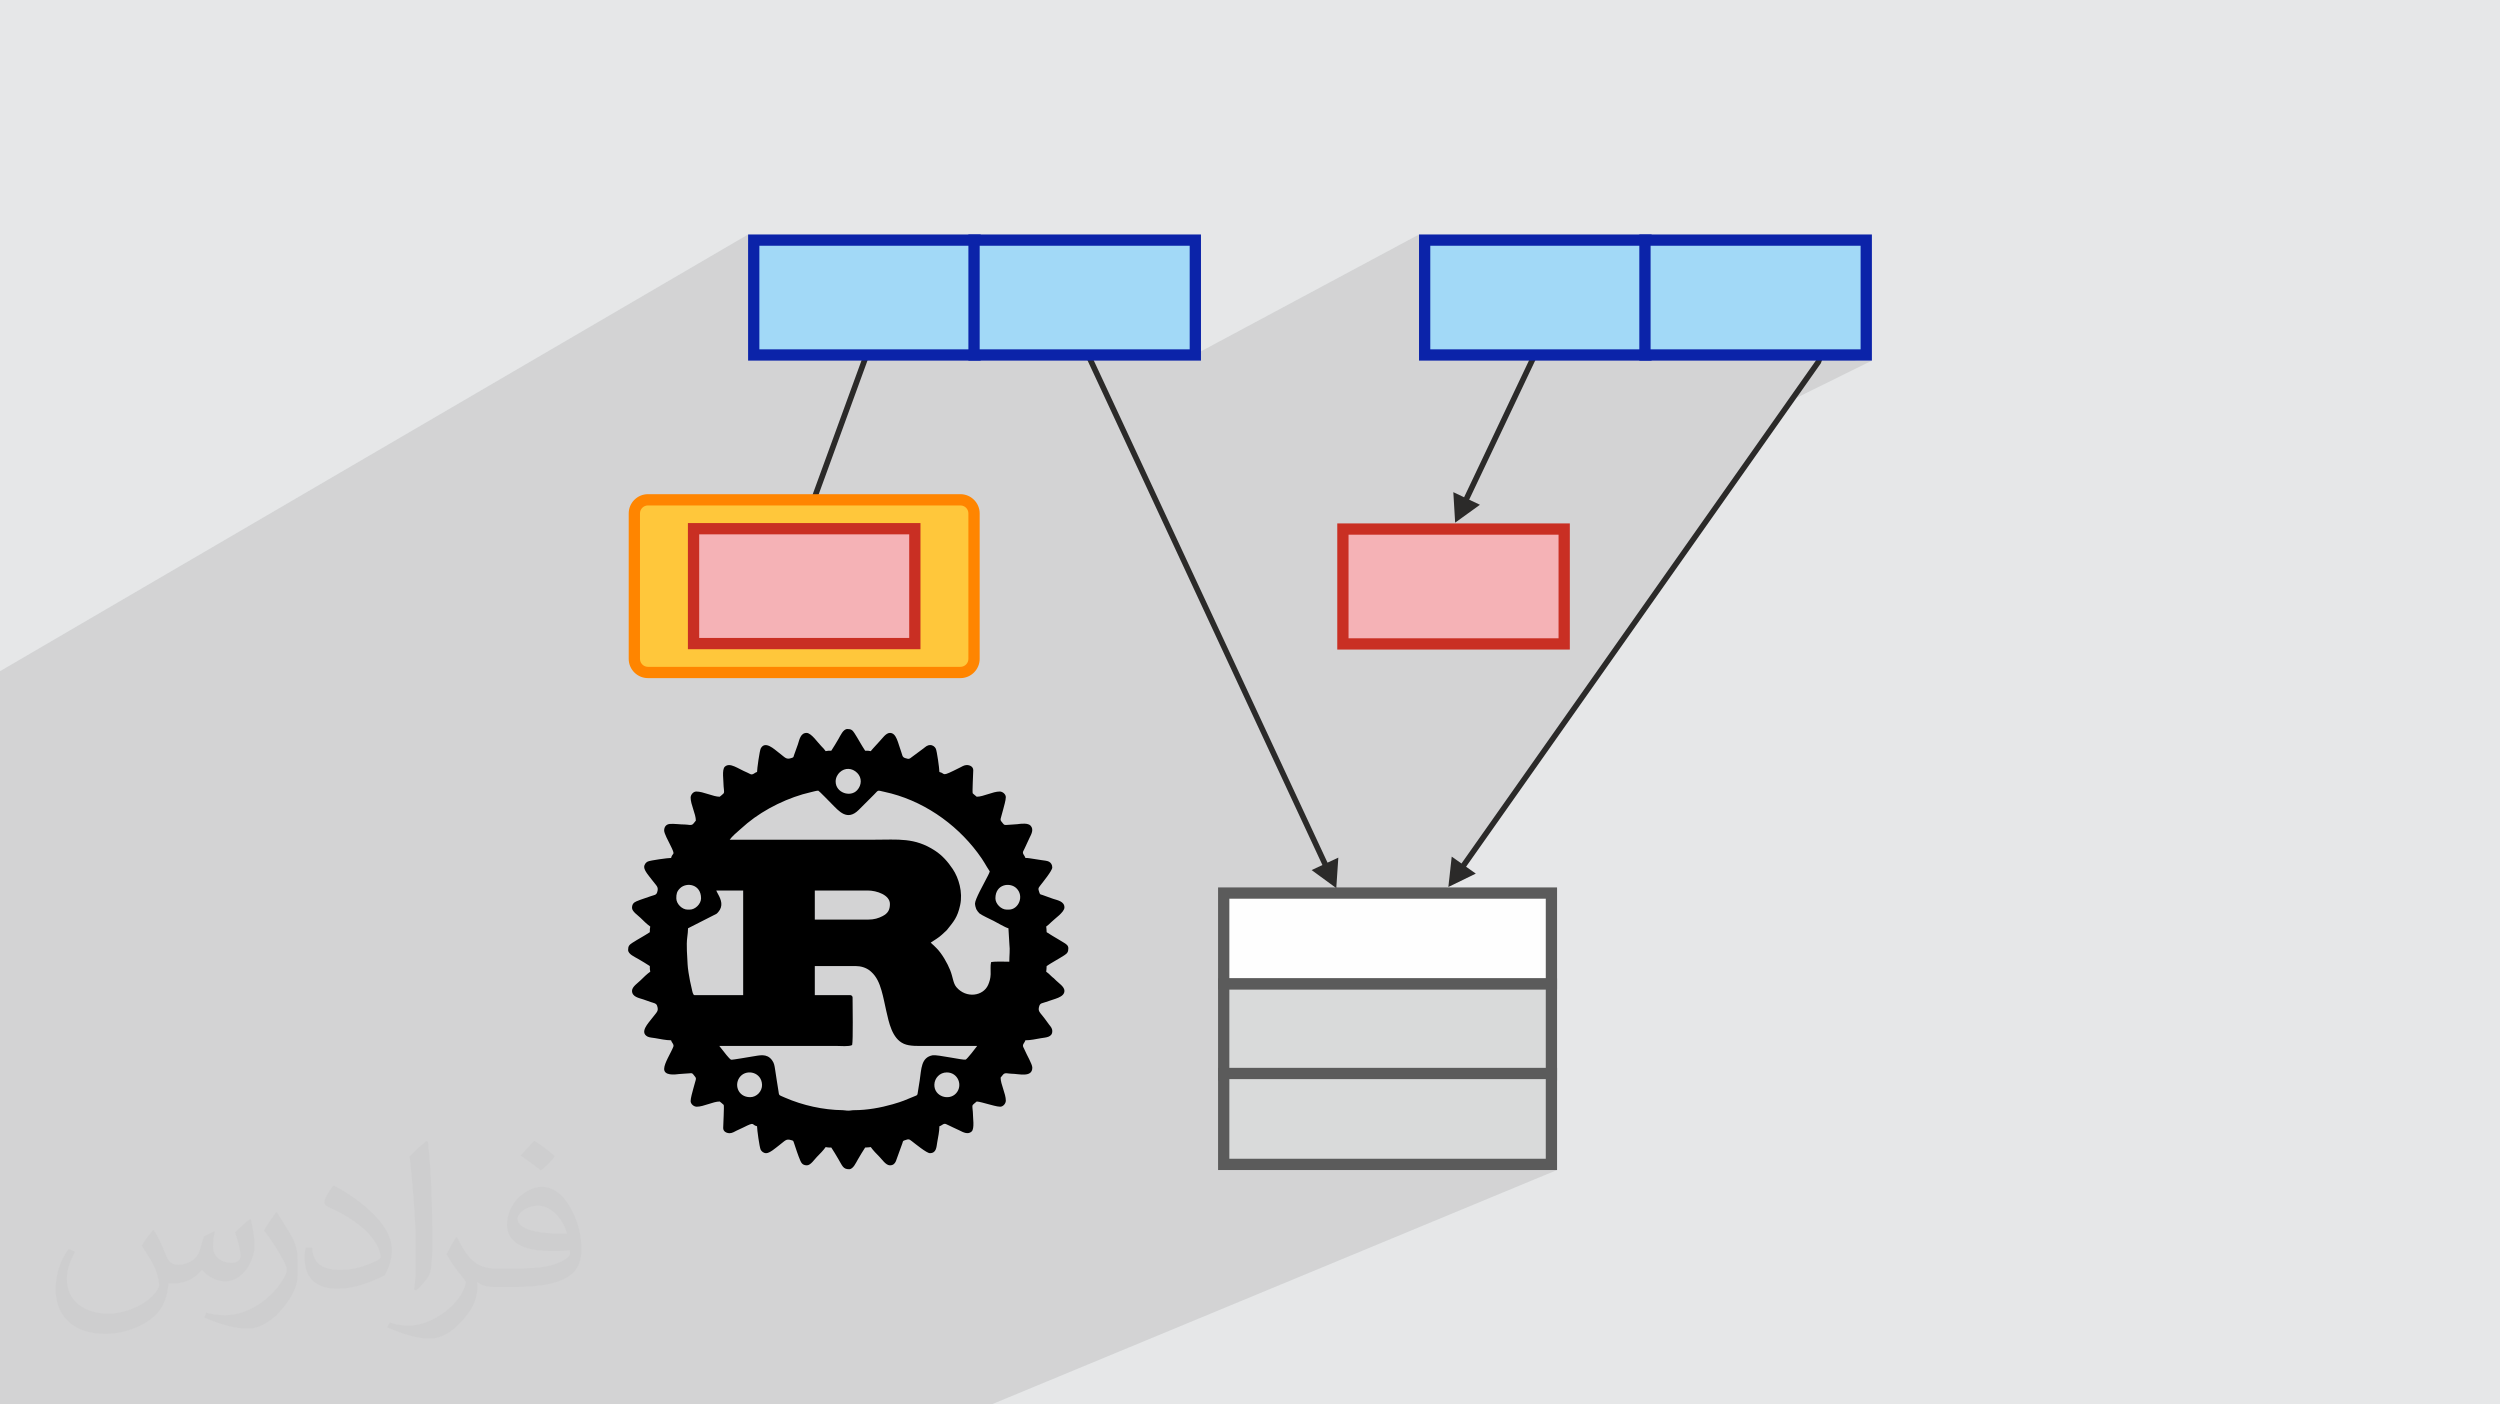 <?xml version="1.0" encoding="UTF-8"?>
<!DOCTYPE svg PUBLIC "-//W3C//DTD SVG 1.1//EN" "http://www.w3.org/Graphics/SVG/1.1/DTD/svg11.dtd">
<!-- Creator: CorelDRAW 2020 (64-Bit) -->
<svg xmlns="http://www.w3.org/2000/svg" xml:space="preserve" width="94.192mm" height="52.917mm" version="1.1" style="shape-rendering:geometricPrecision; text-rendering:geometricPrecision; image-rendering:optimizeQuality; fill-rule:evenodd; clip-rule:evenodd"
viewBox="0 0 9404.92 5283.66"
 xmlns:xlink="http://www.w3.org/1999/xlink"
 xmlns:xodm="http://www.corel.com/coreldraw/odm/2003">
 <defs>
  <style type="text/css">
   <![CDATA[
    .fil6 {fill:#FEFEFE}
    .fil8 {fill:#D9DADA}
    .fil4 {fill:#F5B2B6}
    .fil12 {fill:#A2D9F7}
    .fil3 {fill:black}
    .fil0 {fill:#E6E7E8}
    .fil10 {fill:#FFC73B}
    .fil7 {fill:#5B5B5B;fill-rule:nonzero}
    .fil9 {fill:#2B2A29;fill-rule:nonzero}
    .fil5 {fill:#C92F23;fill-rule:nonzero}
    .fil13 {fill:#0B23A9;fill-rule:nonzero}
    .fil11 {fill:#FF8500;fill-rule:nonzero}
    .fil2 {fill:#373435;fill-opacity:0.031}
    .fil1 {fill:#2B2A29;fill-opacity:0.102}
   ]]>
  </style>
 </defs>
 <g id="Layer_x0020_1">
  <polygon class="fil0" points="-0,0 9404.92,0 9404.92,5283.66 -0,5283.66 "/>
  <polygon class="fil1" points="-0,3377.63 -0,3363.29 -0,3356.76 -0,3346.65 -0,3327.98 -0,3266.66 -0,3251.86 -0,3251.78 -0,3250.58 -0,3245.14 -0,3228.67 -0,3209.28 -0,3209.22 -0,3206.36 -0,3126.48 -0,3105.27 -0,3100.4 -0,3006.26 -0,2979.09 -0,2977.25 -0,2952.29 -0,2948.2 -0,2935.77 -0,2585.41 -0,2555.23 -0,2525.02 2814.3,882.06 2814.3,915.62 2835.51,903.27 3605.68,903.27 3643.07,882.06 3643.07,903.27 3664.28,903.27 3668,903.27 4496.78,903.27 4496.78,1333.01 5338.29,882.06 5338.29,914.62 5359.5,903.27 6126.42,903.27 6167.06,882.06 6167.06,903.27 6188.27,903.27 6191.99,903.27 7020.77,903.27 7020.77,1335.43 6977.85,1356.64 7041.98,1356.64 6718.74,1516.03 5497.97,3248.36 5456.32,3267.37 5448.58,3336.87 5398.42,3359.66 5836.39,3359.66 5836.39,3701.68 5836.39,3722.88 5857.6,3722.88 5836.39,3732.13 5836.39,4038.39 5836.39,4043.69 5836.39,4064.9 5857.6,4064.9 5836.39,4073.91 5836.39,4380.4 5785.34,4401.61 5857.6,4401.61 3729.47,5283.66 3662.14,5283.66 3594.98,5283.66 2991.53,5283.66 2927.07,5283.66 2915.8,5283.66 2862.79,5283.66 2540.97,5283.66 2489.18,5283.66 2279.25,5283.66 2217.51,5283.66 2155.95,5283.66 1860.78,5283.66 1833.12,5283.66 1798.15,5283.66 1784.88,5283.66 1735.67,5283.66 1542.6,5283.66 1404.83,5283.66 1399.33,5283.66 1380.36,5283.66 1359.49,5283.66 1353.98,5283.66 1327.34,5283.66 1289.65,5283.66 1286.44,5283.66 1279.37,5283.66 1254.25,5283.66 1250.83,5283.66 1244.41,5283.66 1244.27,5283.66 1241.29,5283.66 1231.14,5283.66 1226.3,5283.66 1225.53,5283.66 1224.82,5283.66 1223.48,5283.66 1212.66,5283.66 1212.15,5283.66 1187.44,5283.66 1166.26,5283.66 1164.79,5283.66 1149.88,5283.66 1146.68,5283.66 1134,5283.66 1130.36,5283.66 1127.4,5283.66 1125.75,5283.66 1104.98,5283.66 1076.2,5283.66 1067.52,5283.66 1066.43,5283.66 1063.65,5283.66 1051.12,5283.66 1041.1,5283.66 1040.37,5283.66 1033.82,5283.66 1012.41,5283.66 1007.58,5283.66 989.42,5283.66 960.75,5283.66 927.09,5283.66 913.62,5283.66 912.9,5283.66 888.05,5283.66 875.39,5283.66 845.86,5283.66 843.43,5283.66 836.58,5283.66 832.44,5283.66 828.26,5283.66 817.54,5283.66 815.57,5283.66 813.19,5283.66 809.65,5283.66 798.83,5283.66 781.83,5283.66 753.86,5283.66 675.97,5283.66 667.44,5283.66 664.82,5283.66 660.83,5283.66 603.57,5283.66 603.48,5283.66 603.44,5283.66 603.36,5283.66 594.24,5283.66 583.44,5283.66 557.03,5283.66 555.96,5283.66 555.68,5283.66 555.1,5283.66 551.25,5283.66 536.71,5283.66 489.9,5283.66 489.81,5283.66 479.11,5283.66 421.68,5283.66 380.96,5283.66 363.98,5283.66 350.14,5283.66 324.45,5283.66 321.28,5283.66 305.08,5283.66 283.8,5283.66 282.7,5283.66 276.35,5283.66 256.82,5283.66 241.63,5283.66 199.57,5283.66 195.09,5283.66 179.54,5283.66 163.63,5283.66 137.93,5283.66 100.23,5283.66 34.94,5283.66 21.19,5283.66 -0,5283.66 -0,5282.05 -0,5271.72 -0,5257.57 -0,5256.72 -0,5246.52 -0,5236.68 -0,5231.29 -0,5226.9 -0,5222.49 -0,5215.53 -0,5215.18 -0,5205.84 -0,5199.64 -0,5180.81 -0,5177.51 -0,5175.02 -0,5160.17 -0,5154.74 -0,5146.13 -0,5128.84 -0,5111.82 -0,5098.22 -0,5098.16 -0,5094.87 -0,5093.38 -0,5078 -0,5076.99 -0,5054.37 -0,5054.35 -0,5025.79 -0,5022.17 -0,4997.33 -0,4987.04 -0,4963.92 -0,4945.09 -0,4942.62 -0,4908.82 -0,4893.86 -0,4890.79 -0,4880.37 -0,4872.15 -0,4858.99 -0,4858.21 -0,4838.89 -0,4793.91 -0,4746.79 -0,4738.76 -0,4729.38 -0,4722.68 -0,4717.02 -0,4704.05 -0,4694.8 -0,4694.08 -0,4693.27 -0,4688.5 -0,4688.3 -0,4665.51 -0,4656.92 -0,4643.87 -0,4629.99 -0,4629.97 -0,4621.84 -0,4608.58 -0,4603.35 -0,4598.2 -0,4597.48 -0,4596.53 -0,4595.46 -0,4593.6 -0,4592.72 -0,4575.56 -0,4573.9 -0,4565.88 -0,4564.88 -0,4562.34 -0,4558.64 -0,4545.19 -0,4539.28 -0,4535.46 -0,4528.86 -0,4524.7 -0,4521.56 -0,4512.63 -0,4504.82 -0,4504.66 -0,4501.9 -0,4500.93 -0,4495.78 -0,4489.36 -0,4485.6 -0,4482.13 -0,4480.58 -0,4476.63 -0,4475.23 -0,4467.58 -0,4465.31 -0,4456.26 -0,4455.31 -0,4449.51 -0,4427.33 -0,4425.94 -0,4420.18 -0,4417.09 -0,4402.34 -0,4399.1 -0,4394.64 -0,4389.75 -0,4384.21 -0,4381.42 -0,4380.33 -0,4375.01 -0,4374.02 -0,4370.3 -0,4368.03 -0,4361.26 -0,4361.13 -0,4360.67 -0,4360.62 -0,4359.28 -0,4359.24 -0,4357.49 -0,4351.73 -0,4338.18 -0,4332.58 -0,4319.83 -0,4312.38 -0,4287.75 -0,4287.15 -0,4286.49 -0,4283.27 -0,4274.4 -0,4251.56 -0,4231.42 -0,4203.1 -0,4195.95 -0,4174.73 -0,4152.08 -0,4135 -0,4127.72 -0,4126.16 -0,4118.21 -0,4100.2 -0,3847.24 -0,3831.21 -0,3813.75 -0,3812.17 -0,3808.52 -0,3802.99 -0,3796.54 -0,3790.22 -0,3772.49 -0,3769.68 -0,3766.66 -0,3745.89 -0,3744.83 -0,3742.78 -0,3717.12 -0,3601.97 -0,3585.83 -0,3491.67 -0,3450.01 -0,3420.24 -0,3401 -0,3390.43 -0,3385.48 "/>
  <path class="fil2" d="M578.49 4627.69c17.95,27.21 29.6,53.36 40.96,82.43 8.45,16.91 12.93,48.09 52.57,48.09 11.61,0 28.28,-3.42 43.06,-11.61 16.63,-8.73 29.32,-21.94 35.94,-42l15.85 -53.36 38.57 -19.02 2.64 2.64c-5.27,20.09 -6.59,39.36 -6.59,54.43 0,44.63 38.57,61.56 69.22,61.56 17.95,0 34.09,-8.73 34.09,-25.11 0,-21.13 -8.98,-57.06 -20.62,-89.29 17.95,-17.95 35.94,-35.94 56.53,-50.47l3.17 1.6c8.98,38.04 14,75.56 14,100.66 0,24.57 -10.83,51.79 -19.81,69.49 -18.49,34.87 -51.25,62.62 -90.87,62.62 -30.1,0 -63.65,-15.07 -86.66,-43.06l-1.32 0c-21.66,26.96 -55.22,51.25 -108.86,51.25l-16.63 0c-2.64,35.41 -10.29,60.49 -21.94,82.95 -31.95,62.34 -126.81,106.47 -216.1,106.47 -124.17,0 -186.51,-71.59 -186.51,-166.96 0,-58.91 19.27,-113.6 48.88,-152.42l24.29 10.04c-18.49,35.41 -30.91,68.68 -30.91,101.45 0,89.29 72.66,131.83 156.4,131.83 77.68,0 173.83,-49.41 191.28,-106.72 -6.59,-62.62 -30.1,-91.93 -66.04,-148.99 10.83,-19.02 24.83,-38.04 42.28,-58.38l3.17 0 0 0 0 0 -0.02 -0.09zm1432.13 -336.04c26.15,16.39 51.79,35.66 76.87,57.85 -14,19.81 -31.45,37.79 -53.11,53.64 -25.11,-20.34 -50.19,-37.79 -75.84,-56.27 17.42,-19.55 34.62,-38.29 52.04,-55.22l0 0 0 0 0 0 0 0 0 0 0.03 0zm13.47 244.11c-42.28,0 -76.87,27.75 -76.87,48.34 0,44.13 84.53,57.85 185.72,57.31 -12.68,-51.79 -57.06,-105.68 -108.86,-105.68l0.01 0.03zm-94.86 236.19c54.96,0 103.04,-1.6 139.74,-10.83 40.96,-10.29 75.56,-30.91 75.56,-45.17 0,-3.7 0,-8.19 -1.32,-11.89 -22.98,2.11 -49.41,2.11 -72.38,2.11 -74.49,0 -131.55,-16.91 -154.02,-58.66 -5.55,-11.61 -9.51,-24.57 -9.51,-39.36 0,-40.43 17.42,-79.79 48.09,-107 25.61,-22.45 53.89,-36.44 82.67,-36.44 52.04,0 93.51,41.75 122.57,107.54 15.85,35.94 26.68,77.4 26.68,129.72 0,34.87 -9.51,64.19 -31.17,85.85 -40.43,39.11 -114.92,53.89 -229.04,53.89l-51.79 0 0 0 -13.47 0c-28.28,0 -48.62,-5.02 -64.72,-17.42l-2.64 0c0.79,6.59 1.32,12.93 1.32,19.02 0,25.61 -8.45,58.38 -25.61,84.53 -50.72,75.3 -105.68,108.04 -153.24,108.04 -48.09,0 -107,-18.49 -160.11,-42.54l9.51 -18.49c17.17,7.13 40.96,11.89 73.7,11.89 85.85,0 198.66,-82.43 212.66,-163 -3.17,-6.59 -8.98,-15.32 -17.17,-24.57 -25.11,-29.85 -40.96,-54.68 -55.75,-80.83 12.68,-25.11 24.29,-45.17 35.13,-63.4l4.49 -0.53c36.72,74.77 69.99,117.55 144.23,117.55l11.61 0 0 0 53.89 0 0 0 0 0 0 0 0 0 0 0 0.09 0.01zm-371.98 79c6.34,-34.34 6.87,-72.91 6.87,-108.86l0 -53.36c0,-99.6 -12.68,-244.36 -22.98,-338.68 17.95,-19.27 43.06,-42 62.87,-57.31l5.81 1.6c13.47,118.62 16.63,256 16.63,383.06 0,33.3 -1.32,65.79 -4.49,89.55 -1.85,30.1 -19.27,52.83 -56.53,87.7l-8.19 -3.7zm-382.8 -157.19c1.85,46.77 24.83,83.49 105.15,83.49 49.93,0 92.19,-12.93 138.96,-35.13 8.45,-3.7 12.93,-8.73 12.93,-12.93 0,-29.32 -22.45,-68.15 -60.23,-103.55 -36.72,-33.3 -85.34,-62.62 -130.76,-82.18 -15.6,-6.59 -20.62,-13.47 -20.62,-20.09 0,-13.47 17.95,-41.75 32.77,-62.09l5.02 -0.53c52.04,27.21 110.17,67.64 153.24,112.53 39.11,41.47 63.4,83.49 63.4,129.19 0,33.81 -10.29,65.51 -26.96,95.11 -57.06,28.79 -117.83,50.72 -178.06,50.72 -73.17,0 -123.1,-34.34 -123.1,-114.92 0,-8.73 0,-22.19 3.17,-39.64l25.11 0 0 0 0 0 0 0 0 0 0 0 -0.02 0zm-132.37 -132.9l45.45 73.45c16.63,27.21 32.23,56.81 32.23,103.55l0 59.7c0,48.34 -30.91,100.13 -80.83,151.38 -39.11,34.62 -73.7,49.41 -105.68,49.41 -47.55,0 -101.98,-14.79 -164.85,-41.75l7.13 -18.49c19.81,5.27 42.79,9.77 71.06,9.77 90.36,-0.53 182.8,-66.57 225.08,-147.15 5.02,-9.26 6.87,-17.95 6.87,-24.04 0,-9.26 -5.02,-19.55 -8.98,-28.79 -22.98,-43.31 -48.62,-82.95 -76.87,-119.68 14.79,-23.25 29.6,-45.7 45.7,-67.9l3.7 0.53 0 0 0 0 0 0 0 0 0 0 -0.02 0.01z"/>
  <g id="_1595741412144">
   <path class="fil3" d="M3561.78 4034.41c42.53,0 61.71,49.6 34.75,78.85 -26.89,29.17 -82.61,11.6 -81.49,-32.92 0.62,-24.48 20.34,-45.93 46.74,-45.93zm-739.88 93.1c-46.75,0 -62.29,-50.07 -36.19,-78.65 25.12,-27.5 79.2,-15.1 81.06,31.72 0.96,24.19 -19.41,46.93 -44.87,46.93zm243.36 -493.25l153.53 0c20.05,0 38.66,5.97 53.24,16.99 2.79,2.1 3.57,3.06 6.08,5.34 19.65,17.9 29.99,41.64 38.11,69.69 7.5,25.91 11.57,49.41 17.89,76.83 9.81,42.59 21.44,103.72 65.96,123.5 22.56,10.03 54.22,8.16 86.58,8.16 63.15,0 126.3,0 189.45,0 -4.66,6.98 -38.1,49.62 -43.3,51.53 -7.88,2.88 -107.65,-19.46 -124.03,-16.43 -44.21,8.21 -42.19,50.86 -48.94,94.87 -2.25,14.6 -4.38,25.81 -6.53,40.85 -2.22,15.61 -1.35,13.81 -14.96,19.34 -35.32,14.34 -39.67,17.54 -80.15,29.28 -44.86,13 -96.15,22.18 -144.36,22.24 -10.12,0.01 -12.75,1.8 -22.82,1.8 -9.76,0 -11.88,-1.7 -21.17,-1.81 -72.93,-0.9 -149.76,-17.96 -216.13,-46.83 -5.65,-2.46 -10.56,-4.54 -15.93,-6.93 -7.86,-3.49 -7.37,-5.51 -8.85,-15.67 -2.24,-15.45 -4.42,-27.26 -6.73,-42.27 -2.31,-15.05 -3.97,-26.04 -6.28,-41.09 -2.47,-16.17 -3.76,-24.72 -11.83,-35.53 -19.94,-26.73 -48,-17.23 -72.13,-13.89 -10.16,1.42 -76.75,13.49 -81.55,12.41 -3.51,-0.78 -12.12,-11.56 -17.12,-17.18l-27.37 -34.7 439.35 0c18.97,0 46.87,3.25 60.43,-3.27 4.04,-17.32 1.64,-150.97 1.64,-179.67 0,-3.8 -4.35,-8.16 -8.17,-8.16l-133.93 0 0 -109.43zm200.9 -174.77l-200.9 0 0 -109.42 199.26 0c33.64,0 83.3,16.84 83.3,50.62 0,21.97 -7.28,35.21 -27.75,45.76 -14.91,7.7 -31.26,13.04 -53.92,13.04zm478.55 -80.03c0,-53.77 54.77,-61.48 78.88,-38.04 30.64,29.76 8.01,80.51 -28.25,80.51l-8.17 0c-20.85,0 -42.47,-21.62 -42.47,-42.47zm-1200.46 0c0,-16.17 1.68,-25.87 14.21,-38.04 24.42,-23.72 78.88,-15.34 78.88,38.04 0,20.85 -21.61,42.47 -42.47,42.47l-8.17 0c-20.85,0 -42.46,-21.62 -42.46,-42.47zm150.26 -29.4l101.27 0 0 393.62 -182.93 0c-5.97,0 -8.18,-13.79 -10.46,-23.83 -2.5,-10.94 -4.37,-18.42 -6.56,-29.38 -3.42,-17.25 -8.41,-46.64 -9.1,-62.76 -1.29,-30.4 -5.45,-71.07 -1.2,-102.44 1.19,-8.74 2.83,-22.68 2.83,-33.11l107.17 -54.53c4.24,-3.17 9.93,-10.35 12.64,-15.12 13.16,-23.25 0.45,-45.75 -10.49,-65.8l-3.16 -6.65zm383.82 -375.66c2.23,0 45.58,44.76 51.04,50.23 26.59,26.59 57.9,65.67 101.27,22.05l57.16 -57.17c18.8,-18.8 10.52,-16.71 39.2,-10.61 139.85,29.74 266.2,116.23 350.75,229.07 26.15,34.9 28.01,43.76 45.73,70.23 -1.7,7.29 -10.32,22.28 -14.16,29.93 -9.01,18.03 -41.38,75.07 -41.38,90.93 0,6.3 2.85,17.04 4.84,21.29 1.99,4.2 8.34,12.79 11.91,15.86 7.33,6.27 40.95,21.95 53.49,28.17 13.76,6.82 43.1,24.88 55.53,27.78l3.7 61.62c2.61,19.01 -0.44,41.75 -0.44,64.15 -17.55,0 -53.45,-1.9 -68.6,1.63 -3.03,12.97 -1.14,30.31 -1.59,45.79 -0.43,15.28 -4.37,28.24 -9.35,39.65 -18.75,43.01 -82.89,51.68 -119.28,8.84 -12.94,-15.23 -12.73,-36.8 -23.77,-64.42 -10.3,-25.79 -30.52,-61.5 -50.55,-81.75 -3.89,-3.92 -6.73,-6.63 -10.64,-10.58 -3.53,-3.57 -9.79,-8.2 -11.85,-11.02 13.83,-9.26 29.72,-18.21 42.08,-29.79l18.6 -17.32c25.88,-32.63 39.8,-47.15 50,-93.73 10.64,-48.58 -5.08,-102.06 -28.03,-136.16 -18.35,-27.3 -38.83,-50.83 -66.61,-68.96 -76.72,-50.02 -137.83,-41.12 -230,-41.12 -180.75,0 -361.5,0 -542.26,0 7.45,-11.12 28.75,-29.92 40.36,-39.68l26.23 -22.77c65.98,-54.21 155.78,-97.71 239.48,-116.59 7.28,-1.64 20.47,-5.53 27.13,-5.53zm65.34 -34.29c0,-14.78 7.32,-27.2 15.68,-34.96 18.97,-17.61 46.23,-16.95 65.61,2.66 18.14,18.36 17,45.54 -0.05,64.53 -25.62,28.52 -81.24,10.04 -81.24,-32.23zm-16.34 -115.96c-9.88,0 -13.33,-0.21 -21.24,1.63 -4.11,-6.15 -10.4,-12.92 -15.94,-18.35 -13.38,-13.16 -37.82,-50.24 -55.93,-50.24 -22.86,0 -26.98,26.07 -32.45,42.69l-14.67 40.87c-2.36,7.6 -1.09,8.09 -8.87,10.72 -21.22,7.19 -23.28,-0.96 -48.07,-19.62 -17.75,-13.36 -51.66,-46.82 -68.09,-16.5 -4.57,8.43 -14.06,77.07 -14.06,88.84 -9.24,2.16 -15.18,11.93 -24.47,8.34 -3.74,-1.45 -7.39,-4.04 -12.15,-6.01 -36,-14.88 -65.14,-39.84 -84.56,-22.25 -11.84,10.74 -4.63,52.86 -4.63,73.88 0.01,7.57 3.16,19.83 0.94,25.28 -0.72,1.77 -15.15,13.86 -15.59,13.86 -24.65,0 -61.58,-19.6 -88.19,-19.6 -11.34,0 -21.24,12.23 -21.24,22.87 0,26.26 19.6,61.45 19.6,86.57 0,0.39 -7.19,8.71 -8.78,10.82 -7.37,9.88 -19.37,3.75 -32.02,3.83 -17.33,0.11 -43.24,-3.73 -57.81,-2.04 -13.94,1.63 -20.62,11.66 -20.62,24.94 0,10.5 16.41,41 21.78,51.72 23.65,47.2 9.84,27.65 4.35,51.17 -12.66,0 -78.46,9.08 -87.76,13.51 -6.99,3.31 -13.5,11.22 -13.5,20.79 0,13.72 19.93,35.83 28.21,46.92 18.88,25.31 27.12,27.09 20.7,47.73 -3.53,11.39 -11.74,10.34 -23.02,14.55 -18.5,6.91 -37.59,12.15 -55.32,19.82 -10.1,4.38 -16.32,10.86 -16.32,24.52 0,13.77 23.13,28.73 31.46,37.12 9.58,9.66 26.22,25.79 37.13,33.1 -1.84,7.91 -1.63,11.36 -1.63,21.24 -20.89,13.99 -44.59,26.28 -66.01,40.16 -11.57,7.49 -15.66,12.46 -15.66,26.81 0,15.77 25.39,26.22 37.05,33.18 15.34,9.15 30.34,17.69 44.61,27.25 0,9.87 -0.21,13.32 1.63,21.23 -10.5,7.04 -27.58,23.37 -36.33,32.27 -9.53,9.69 -32.27,24.2 -32.27,39.6 0,22.86 26.06,26.98 42.68,32.46 9.77,3.22 18.59,6.5 27.77,9.8 9.14,3.29 20.62,4.22 23.83,13.73 7.19,21.21 -0.96,23.27 -19.62,48.07 -13.36,17.75 -46.82,51.66 -16.5,68.09 7.03,3.8 19.6,4.38 28.41,5.88 19.27,3.29 41.43,8.17 60.43,8.17 2.15,9.23 11.94,15.21 8.34,24.47 -9.01,23.12 -34.47,61.8 -34.47,83.32 0,25.46 38.72,21.63 56.71,19.16 10.5,-1.44 27.29,-1.32 38.33,-2.67 9.06,-1.11 10.75,-0.6 14.74,4.38 14.98,18.71 11.05,8.65 -0.36,54.26 -2.88,11.5 -9.8,34.05 -9.8,45.73 0,11.33 12.23,21.23 22.87,21.23 26.26,0 61.45,-19.59 86.56,-19.59 0.08,0 14.49,11.75 15.05,12.75 2.23,3.98 -1.98,75.52 -1.98,86.88 0,13.57 12.83,19.6 24.5,19.6 9.42,0 19.36,-6.39 26.13,-9.81 8.4,-4.24 16.69,-7.5 25.59,-11.98 46.19,-23.25 28.3,-9.68 51.17,-4.34 0,12.66 9.08,78.45 13.51,87.76 3.31,6.99 11.22,13.5 20.79,13.5 13.72,0 35.83,-19.93 46.92,-28.21 25.31,-18.88 27.09,-27.12 47.73,-20.7 6.87,2.13 6.9,1.15 9.41,8.57 7.99,23.7 15.29,47.39 24.96,69.75 4.38,10.11 10.86,16.33 24.52,16.33 13.77,0 28.73,-23.13 37.12,-31.47 9.89,-9.8 25.92,-26.4 33.1,-37.13 7.91,1.85 11.36,1.64 21.24,1.64 9.33,13.93 17.71,28.6 26.65,43.58 14.84,24.87 17.41,38.08 40.32,38.08 15.77,0 26.22,-25.4 33.18,-37.05 9.15,-15.34 17.69,-30.35 27.25,-44.61 9.89,0 13.84,-1.02 21.23,-1.64 7.04,10.51 23.37,27.58 32.27,36.33 9.69,9.52 24.2,32.27 39.6,32.27 12.25,0 18.33,-6.3 22.37,-15.2l24.74 -68.36c2.36,-7.6 1.09,-8.09 8.88,-10.72 15.05,-5.1 15.71,-4.85 26.62,3.5 11.92,9.13 55.61,45.03 67.66,45.03 24.68,0 24.62,-22.4 27.76,-40.83 3.29,-19.27 8.17,-41.43 8.17,-60.43 9.23,-2.16 15.21,-11.95 24.47,-8.34 3.9,1.53 7.15,3.58 12.41,5.76 5.27,2.18 8.23,3.88 13.21,6.38 8.96,4.49 16.66,7.47 25.6,11.97 13.87,6.99 31.63,16.7 45.49,4.13 11.85,-10.73 4.64,-52.85 4.63,-73.87 0,-7.57 -3.15,-19.83 -0.94,-25.28 0.72,-1.78 15.15,-13.86 15.59,-13.86 8.51,0 33.37,7.52 42.47,9.8 11.5,2.88 34.05,9.8 45.73,9.8 11.33,0 21.23,-12.23 21.23,-22.86 0,-26.26 -19.59,-61.46 -19.59,-86.57 0,-0.39 7.19,-8.72 8.77,-10.82 7.37,-9.88 19.37,-3.76 32.02,-3.84 26.25,-0.16 78.44,16.14 78.44,-22.9 0,-13.12 -21.34,-48.62 -27.54,-63.93 -2.34,-5.78 -4.01,-8.12 -6.4,-13.37 -4.73,-10.41 5.61,-16.2 7.81,-25.6 20.03,0 39.6,-4.63 59.03,-7.93 17.37,-2.94 42.23,-2.75 42.23,-26.37 0,-11.87 -6.77,-17.73 -12.36,-25.19 -5.84,-7.79 -10.1,-14.03 -15.85,-21.73 -18.88,-25.3 -27.12,-27.08 -20.71,-47.72 3.54,-11.4 11.75,-10.32 23.03,-14.56 34,-12.74 71.63,-17.52 71.63,-42.7 0,-15.33 -22.02,-29.24 -31.47,-38.77 -2.96,-2.99 -5.01,-5.44 -8.22,-8.12 -4.26,-3.56 -5.6,-4.03 -9.75,-8.22 -5.9,-5.94 -12.5,-12.29 -19.17,-16.76 0.62,-7.39 1.64,-11.34 1.64,-21.23 20.89,-13.99 44.58,-26.29 66.01,-40.16 11.56,-7.49 15.66,-12.47 15.66,-26.81 0,-10.44 -8.32,-15.47 -14.68,-19.62 -7.2,-4.7 -14.48,-8.85 -22.38,-13.56 -15.34,-9.15 -30.35,-17.69 -44.61,-27.25 0,-9.9 -1.02,-13.85 -1.64,-21.24 6.16,-4.11 12.93,-10.4 18.36,-15.94 13.15,-13.38 50.24,-37.82 50.24,-55.93 0,-22.86 -26.08,-26.98 -42.69,-32.45l-40.87 -14.66c-7.6,-2.37 -8.09,-1.1 -10.72,-8.88 -5.1,-15.05 -4.85,-15.71 3.5,-26.62 9.13,-11.93 45.03,-55.62 45.03,-67.66 0,-10.55 -5.12,-17.92 -12.42,-21.88 -7.04,-3.81 -19.6,-4.39 -28.41,-5.89 -9.54,-1.62 -20.63,-3.35 -29.68,-4.62 -10.57,-1.49 -19.6,-3.54 -30.75,-3.54 -2.16,-9.24 -11.93,-15.18 -8.34,-24.47 1.44,-3.74 4.04,-7.39 6.01,-12.15l18.1 -39.06c6.98,-13.86 16.71,-31.64 4.13,-45.5 -9.72,-10.7 -34.15,-8.01 -50.5,-5.76 -10.5,1.44 -27.29,1.32 -38.33,2.67 -12.67,1.55 -12.59,-2.67 -18.91,-10 -9.5,-11.03 -5.49,-8.54 4.53,-48.64 2.88,-11.5 9.8,-34.05 9.8,-45.73 0,-11.34 -12.23,-21.24 -22.86,-21.24 -26.26,0 -61.46,19.6 -86.57,19.6 -0.08,0 -14.48,-11.75 -15.04,-12.75 -2.23,-3.98 1.97,-75.52 1.97,-86.88 0,-13.58 -12.82,-19.6 -24.49,-19.6 -9.42,0 -19.37,6.39 -26.13,9.81 -74.94,37.84 -50.63,22.42 -76.77,16.33 0,-12.66 -9.08,-78.46 -13.5,-87.76 -3.32,-6.99 -11.22,-13.5 -20.8,-13.5 -11.87,0 -17.73,6.77 -25.19,12.36l-43.16 31.97c-11.16,8.48 -10.6,9.45 -26.28,4.57 -11.4,-3.54 -10.32,-11.74 -14.56,-23.02 -12.74,-34 -17.52,-71.63 -42.7,-71.63 -15.34,0 -29.24,22.01 -38.77,31.46l-24.93 27.33c-2.97,3.85 -5.59,5.96 -8.17,9.81 -7.91,-1.84 -11.36,-1.63 -21.23,-1.63 -13.99,-20.89 -26.29,-44.59 -40.16,-66.01 -7.49,-11.57 -12.47,-15.66 -26.81,-15.66 -15.77,0 -26.23,25.4 -33.18,37.05 -9.15,15.34 -17.7,30.34 -27.25,44.61z"/>
   <g>
    <rect class="fil4" x="5051.95" y="1990.28" width="832.49" height="432.15"/>
    <path class="fil5" d="M5863.23 2011.49l-790.07 0 0 389.73 790.07 0 0 -389.73zm-811.28 -42.43l853.7 0 0 474.58 -874.92 0 0 -474.58 21.22 0z"/>
    <rect class="fil6" x="4603.56" y="3359.66" width="1232.83" height="342.01"/>
    <path class="fil7" d="M4603.56 3338.46l1254.04 0 0 384.43 -1275.26 0 0 -384.43 21.22 0zm1211.62 42.42l-1190.41 0 0 299.6 1190.41 0 0 -299.6z"/>
    <rect class="fil8" x="4603.56" y="3701.67" width="1232.83" height="342.01"/>
    <path class="fil7" d="M4603.56 3680.47l1254.04 0 0 384.43 -1275.26 0 0 -384.43 21.22 0zm1211.62 42.42l-1190.41 0 0 299.59 1190.41 0 0 -299.59z"/>
    <rect class="fil8" x="4603.56" y="4038.38" width="1232.83" height="342.01"/>
    <path class="fil7" d="M4603.56 4017.17l1254.04 0 0 384.44 -1275.26 0 0 -384.44 21.22 0zm1211.62 42.43l-1190.41 0 0 299.59 1190.41 0 0 -299.59z"/>
    <path class="fil9" d="M3272.55 1269.5l-246.57 676.07 19.93 7.27 244.03 -669.15 765.29 -5.21 919.66 1975.73 -40.65 18.92 92.79 67.98 7.73 -114.76 -40.64 18.91 -925.41 -1988.08c-264.55,1.75 -529.1,3.56 -793.64,5.4l-2.53 6.92z"/>
    <rect class="fil10" x="2386.4" y="1880.26" width="1277.88" height="649.55" rx="51.1" ry="51.1"/>
    <path class="fil11" d="M2437.51 1859.05l1175.67 0c19.81,0 37.87,8.14 51,21.24l0.09 0.08c13.1,13.13 21.23,31.19 21.23,51l0 547.34c0,19.83 -8.15,37.91 -21.28,51.05l0.05 0.04c-13.1,13.09 -31.18,21.23 -51.09,21.23l-1175.67 0c-19.91,0 -37.99,-8.14 -51.09,-21.23 -13.09,-13.1 -21.23,-31.18 -21.23,-51.09l0 -547.34c0,-19.9 8.14,-37.99 21.23,-51.08l0.05 0.04c13.13,-13.13 31.21,-21.28 51.04,-21.28zm1175.67 42.43l-1175.67 0c-8.26,0 -15.73,3.34 -21.1,8.72l0 0.08c-5.42,5.42 -8.8,12.9 -8.8,21.1l0 547.34c0,8.21 3.37,15.68 8.8,21.1 5.42,5.42 12.89,8.8 21.1,8.8l1175.67 0c8.2,0 15.68,-3.37 21.1,-8.8l0.08 0c5.37,-5.37 8.72,-12.84 8.72,-21.1l0 -547.34c0,-8.25 -3.34,-15.73 -8.72,-21.1l-0.08 -0.08c-5.37,-5.37 -12.84,-8.72 -21.1,-8.72z"/>
    <rect class="fil4" x="2609.1" y="1988.96" width="832.49" height="432.15"/>
    <path class="fil5" d="M3420.38 2010.17l-790.07 0 0 389.74 790.07 0 0 -389.74zm-811.28 -42.42l853.7 0 0 474.57 -874.92 0 0 -474.57 21.22 0z"/>
    <path class="fil9" d="M5467.33 1851.42l6.88 114.82 93.29 -67.29 -40.51 -19.21 283.58 -597.64 1051.63 -7.79 -31.16 82.38 -1333.07 1891.68 -36.65 -25.83 -12.73 114.34 103.38 -50.45 -36.65 -25.83 1334.62 -1893.89c14.33,-37.95 28.72,-75.88 43.06,-113.82 -365.29,2.7 -730.58,5.47 -1095.88,8.11l-289.28 609.66 -40.5 -19.22z"/>
    <rect class="fil12" x="5359.5" y="903.27" width="832.49" height="432.15"/>
    <path class="fil13" d="M6170.78 924.48l-790.07 0 0 389.73 790.07 0 0 -389.73zm-811.28 -42.42l853.71 0 0 474.57 -874.92 0 0 -474.57 21.21 0z"/>
    <rect class="fil12" x="6188.27" y="903.27" width="832.49" height="432.15"/>
    <path class="fil13" d="M6999.55 924.48l-790.06 0 0 389.73 790.06 0 0 -389.73zm-811.28 -42.42l853.71 0 0 474.57 -874.92 0 0 -474.57 21.21 0z"/>
    <rect class="fil12" x="2835.51" y="903.27" width="832.49" height="432.15"/>
    <path class="fil13" d="M3646.79 924.48l-790.07 0 0 389.73 790.07 0 0 -389.73zm-811.28 -42.42l853.71 0 0 474.57 -874.92 0 0 -474.57 21.21 0z"/>
    <rect class="fil12" x="3664.29" y="903.27" width="832.49" height="432.15"/>
    <path class="fil13" d="M4475.56 924.48l-790.06 0 0 389.73 790.06 0 0 -389.73zm-811.28 -42.42l853.71 0 0 474.57 -874.92 0 0 -474.57 21.21 0z"/>
   </g>
  </g>
 </g>
</svg>

